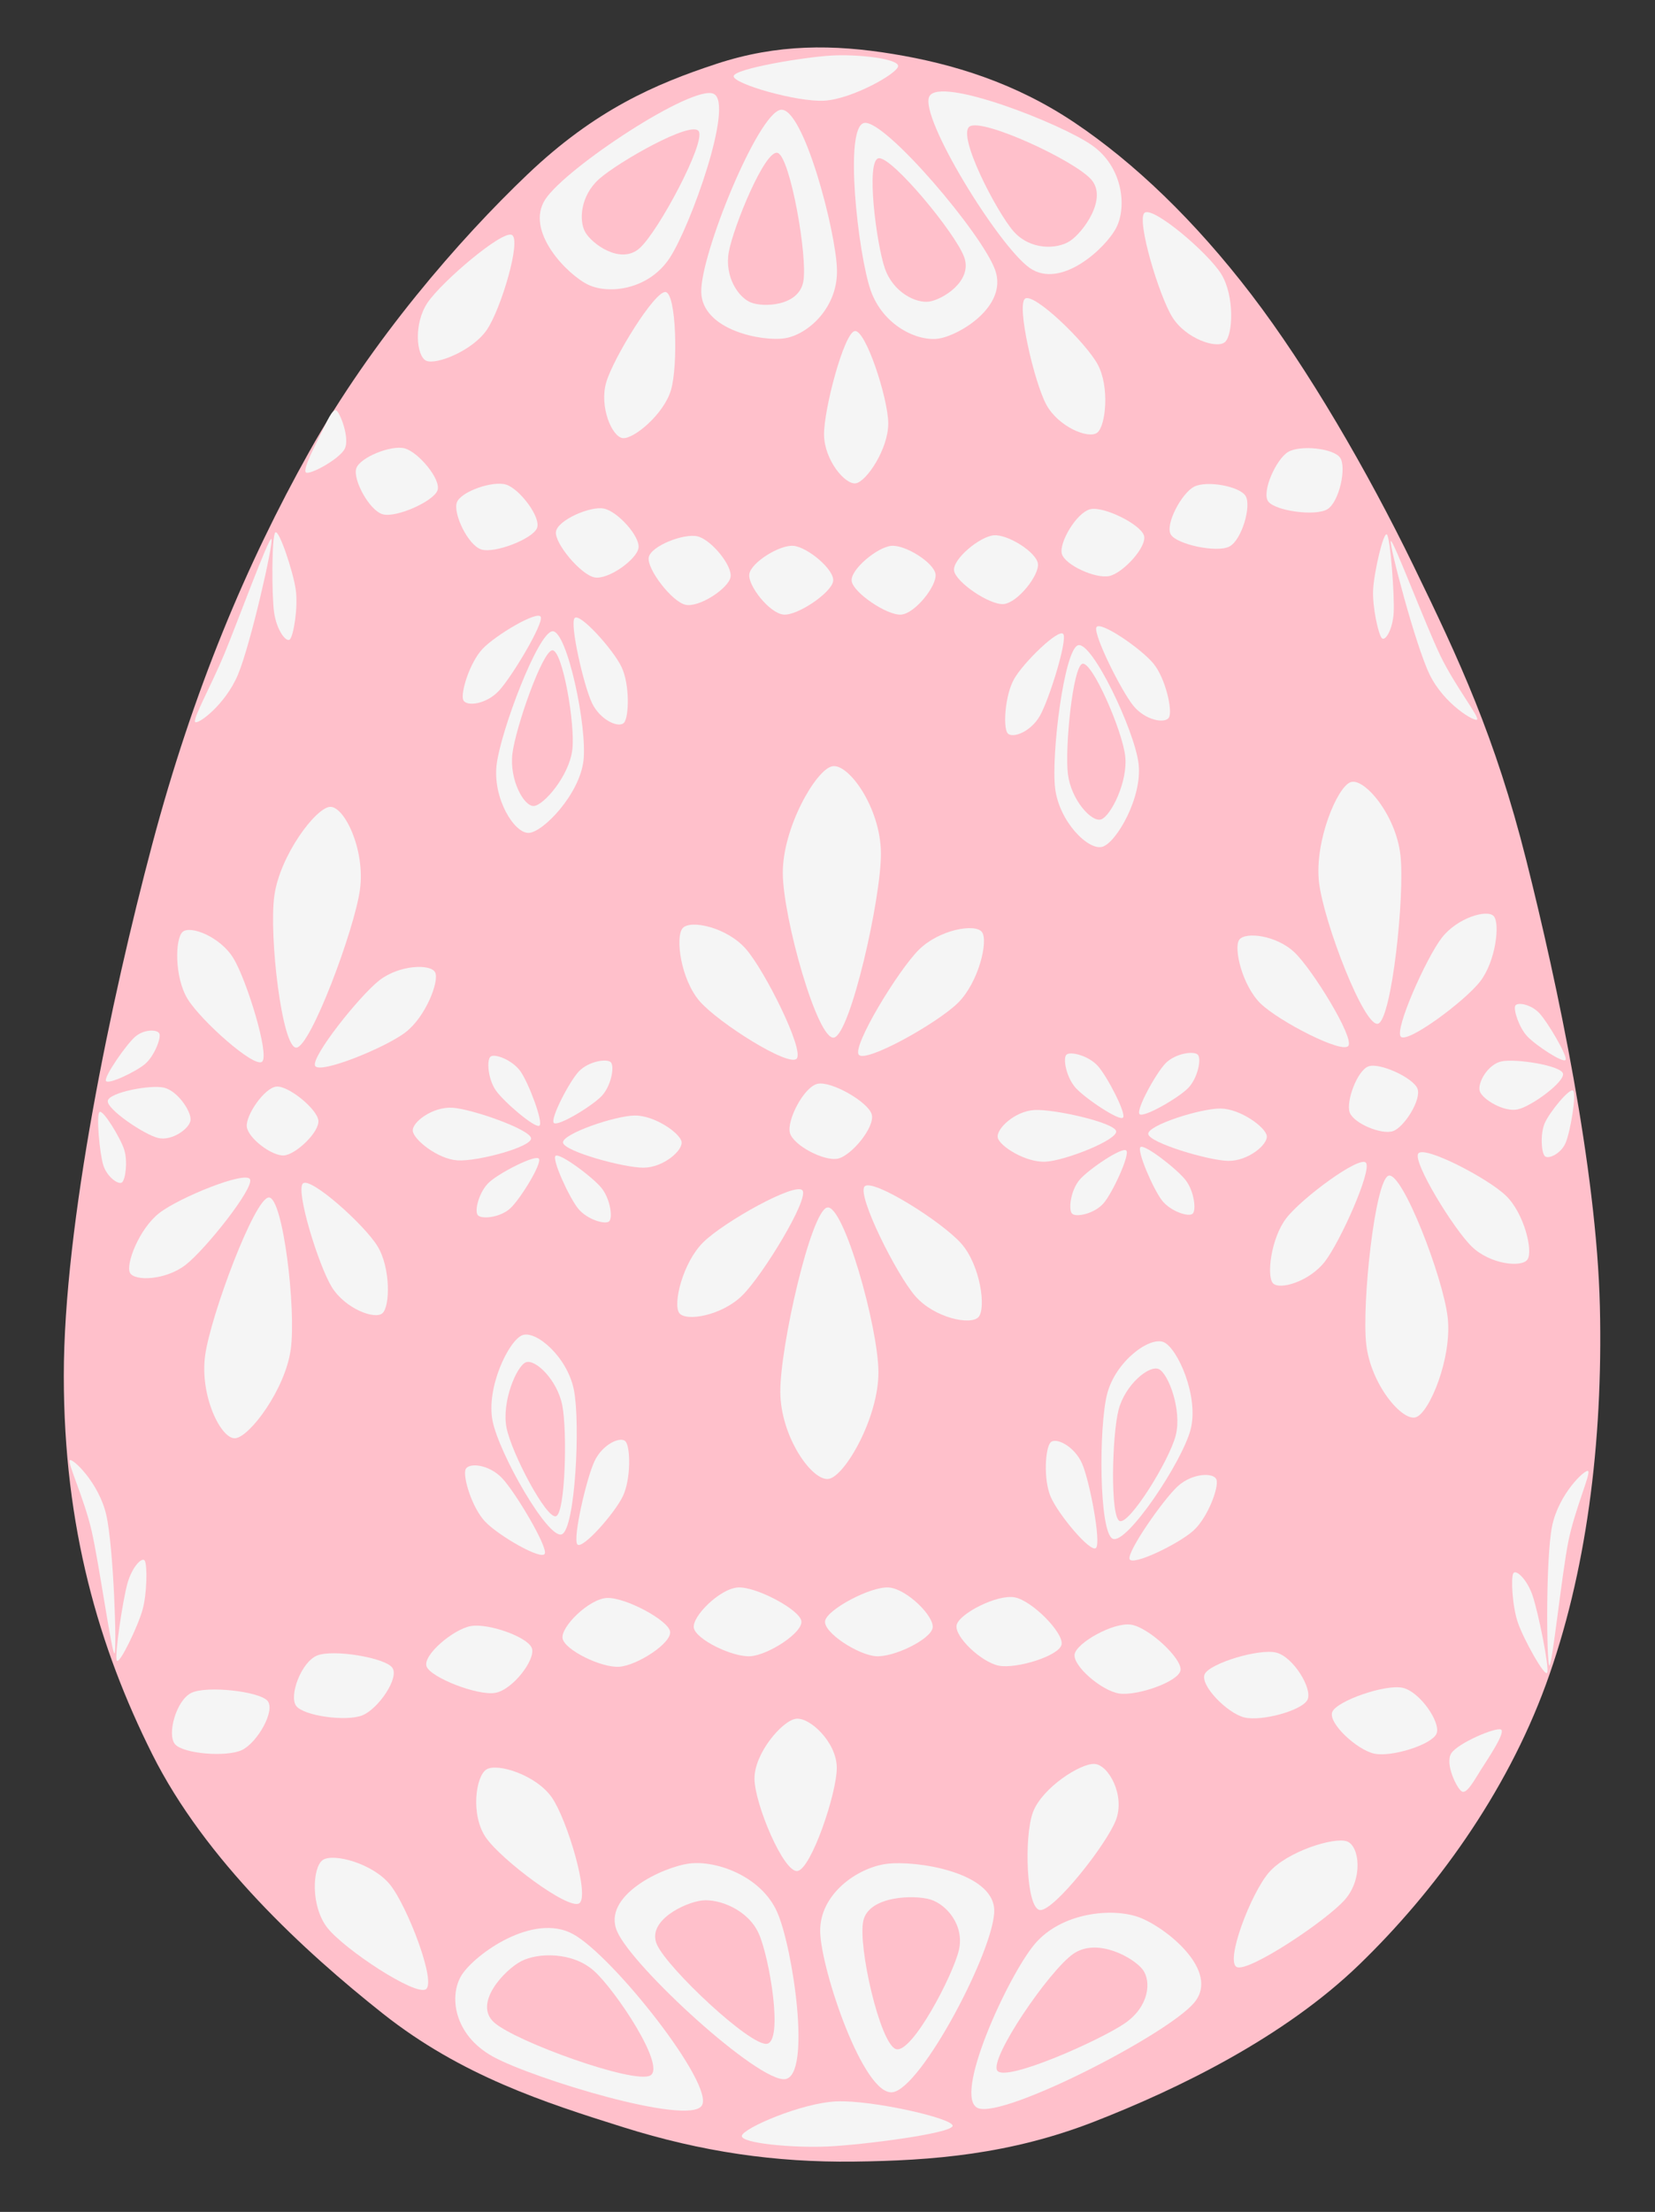 <?xml version="1.0" encoding="UTF-8" standalone="no"?>
<svg
   xmlns:dc="http://purl.org/dc/elements/1.1/"
   xmlns:cc="http://creativecommons.org/ns#"
   xmlns:rdf="http://www.w3.org/1999/02/22-rdf-syntax-ns#"
   xmlns:svg="http://www.w3.org/2000/svg"
   xmlns="http://www.w3.org/2000/svg"
   xmlns:sodipodi="http://sodipodi.sourceforge.net/DTD/sodipodi-0.dtd"
   xmlns:inkscape="http://www.inkscape.org/namespaces/inkscape"
   version="1.1"
   viewBox="0.0 0.0 453.0 605.0"
   fill="none"
   stroke="none"
   stroke-linecap="square"
   stroke-miterlimit="10"
   id="svg2"
   inkscape:version="0.91 r13725"
   sodipodi:docname="ruzova_kraslice.svg">
  <rect x="0.0" y="0.0" width="453.0" height="605.0" fill="#333333" stroke="none"/>
  <defs
     id="defs247" />
  <sodipodi:namedview
     pagecolor="#ffffff"
     bordercolor="#666666"
     borderopacity="1"
     objecttolerance="10"
     gridtolerance="10"
     guidetolerance="10"
     inkscape:pageopacity="0"
     inkscape:pageshadow="2"
     inkscape:window-width="1600"
     inkscape:window-height="1137"
     id="namedview245"
     showgrid="false"
     inkscape:zoom="1.1033203"
     inkscape:cx="204.07229"
     inkscape:cy="277.97672"
     inkscape:window-x="-8"
     inkscape:window-y="-8"
     inkscape:window-maximized="1"
     inkscape:current-layer="g7" />
  <clipPath
     id="p.0">
    <path
       d="m0 0l453.0 0l0 605.0l-453.0 0l0 -605.0z"
       clip-rule="nonzero"
       id="path5" />
  </clipPath>
  <g
     clip-path="url(#p.0)"
     id="g7">
    <path
       fill="#000000"
       fill-opacity="0.0"
       d="m0 0l453.357 0l0 605.15l-453.357 0z"
       fill-rule="nonzero"
       id="path9"
       style="fill:#f5f5f5" />
    <path
       fill="#1e78f3"
       d="m244.478 14.774c16.343 2.686 33.357 7.836 49.701 18.806c16.343 10.97 32.912 26.833 48.36 47.016c15.448 20.182 31.791 48.299 44.328 74.079c12.537 25.78 22.388 46.825 30.895 80.598c8.507 33.773 19.254 84.461 20.15 122.039c0.895 37.579 -3.807 73.433 -14.777 103.433c-10.97 30.0 -30.448 56.642 -51.045 76.567c-20.597 19.925 -49.478 33.996 -72.538 42.984c-23.06 8.988 -44.329 10.688 -65.822 10.945c-21.493 0.257 -41.642 -2.652 -63.134 -9.402c-21.492 -6.749 -44.326 -14.08 -65.819 -31.094c-21.493 -17.015 -48.584 -41.923 -63.136 -70.995c-14.552 -29.071 -24.178 -61.982 -24.178 -103.433c0 -41.451 12.984 -103.15 24.178 -145.273c11.194 -42.123 25.86 -76.905 42.987 -107.465c17.127 -30.56 41.195 -58.209 59.777 -75.895c18.582 -17.686 35.035 -24.738 51.714 -30.223c16.679 -5.485 32.016 -5.374 48.36 -2.688z"
       fill-rule="nonzero"
       id="path15"
       style="fill:#ffc0cb" />
    <path
       fill="#a9eaf3"
       d="m213.66 30.039c6.192 -1.001 15.232 33.414 15.435 43.826c0.202 10.413 -8.03 17.648 -14.222 18.649c-6.192 1.001 -22.729 -2.228 -22.931 -12.641c-0.202 -10.413 15.526 -48.833 21.718 -49.834z"
       fill-rule="nonzero"
       id="path17"
       style="fill:#f5f5f5" />
    <path
       fill="#a9eaf3"
       d="m195.339 25.664c5.674 2.672 -6.311 36.176 -12.027 44.882c-5.716 8.706 -16.596 10.025 -22.27 7.353c-5.674 -2.672 -17.493 -14.68 -11.777 -23.385c5.716 -8.706 40.399 -31.521 46.074 -28.849z"
       fill-rule="nonzero"
       id="path19"
       style="fill:#f5f5f5" />
    <path
       fill="#a9eaf3"
       d="m236.594 33.623c-5.691 0.891 -1.706 35.858 1.688 45.689c3.394 9.831 12.983 14.186 18.674 13.295c5.691 -0.891 18.867 -8.81 15.473 -18.641c-3.394 -9.831 -30.143 -41.234 -35.834 -40.343z"
       fill-rule="nonzero"
       id="path21"
       style="fill:#f5f5f5" />
    <path
       fill="#a9eaf3"
       d="m254.375 26.377c2.839 -5.593 35.976 7.383 44.51 13.356c8.533 5.973 9.53 16.888 6.691 22.481c-2.839 5.593 -15.192 17.051 -23.726 11.079c-8.533 -5.973 -30.314 -41.322 -27.475 -46.916z"
       fill-rule="nonzero"
       id="path23"
       style="fill:#f5f5f5" />
    <path
       fill="#a9eaf3"
       d="m182.171 79.878c2.953 0.353 3.444 20.134 1.49 26.792c-1.954 6.659 -10.262 13.514 -13.215 13.161c-2.953 -0.353 -6.457 -8.62 -4.503 -15.279c1.954 -6.659 13.275 -25.028 16.228 -24.675z"
       fill-rule="nonzero"
       id="path25"
       style="fill:#f5f5f5" />
    <path
       fill="#a9eaf3"
       d="m233.957 90.551c2.929 -0.516 9.115 18.279 9.169 25.219c0.054 6.94 -5.917 15.904 -8.846 16.419c-2.929 0.516 -8.672 -6.386 -8.726 -13.325c-0.054 -6.94 5.474 -27.797 8.403 -28.313z"
       fill-rule="nonzero"
       id="path27"
       style="fill:#f5f5f5" />
    <path
       fill="#a9eaf3"
       d="m280.559 81.7c2.347 -1.826 16.61 11.888 19.905 17.996c3.295 6.108 2.212 16.824 -0.135 18.65c-2.347 1.826 -10.653 -1.585 -13.948 -7.692c-3.295 -6.108 -8.169 -27.127 -5.822 -28.953z"
       fill-rule="nonzero"
       id="path29"
       style="fill:#f5f5f5" />
    <path
       fill="#a9eaf3"
       d="m140.086 64.245c2.701 1.243 -2.913 20.217 -6.819 25.953c-3.907 5.736 -13.919 9.707 -16.62 8.464c-2.701 -1.243 -3.494 -10.186 0.413 -15.923c3.907 -5.736 20.326 -19.738 23.027 -18.495z"
       fill-rule="nonzero"
       id="path31"
       style="fill:#f5f5f5" />
    <path
       fill="#a9eaf3"
       d="m313.263 58.223c2.228 -1.97 17.323 10.822 20.995 16.711c3.672 5.889 3.264 16.653 1.036 18.623c-2.228 1.97 -10.731 -0.912 -14.403 -6.801c-3.672 -5.889 -9.857 -26.562 -7.629 -28.532z"
       fill-rule="nonzero"
       id="path33"
       style="fill:#f5f5f5" />
    <path
       fill="#a9eaf3"
       d="m261.144 156.081c-0.448 -3.134 7.044 -9.343 10.869 -9.664c3.825 -0.322 11.631 4.601 12.079 7.735c0.448 3.134 -5.566 10.749 -9.391 11.071c-3.825 0.322 -13.108 -6.007 -13.556 -9.142z"
       fill-rule="nonzero"
       id="path35"
       style="fill:#f5f5f5" />
    <path
       fill="#a9eaf3"
       d="m313.134 146.517c0.864 3.046 -5.729 10.202 -9.476 11.033c-3.747 0.831 -12.143 -3.001 -13.007 -6.047c-0.864 -3.046 4.076 -11.399 7.823 -12.23c3.747 -0.831 13.796 4.197 14.659 7.243z"
       fill-rule="nonzero"
       id="path37"
       style="fill:#f5f5f5" />
    <path
       fill="#a9eaf3"
       d="m320.463 146.187c-1.604 -2.73 2.973 -11.316 6.389 -13.065c3.417 -1.749 12.506 -0.156 14.11 2.574c1.604 2.73 -1.072 12.057 -4.488 13.806c-3.417 1.749 -14.407 -0.585 -16.011 -3.315z"
       fill-rule="nonzero"
       id="path39"
       style="fill:#f5f5f5" />
    <path
       fill="#a9eaf3"
       d="m347.102 137.109c-1.79 -2.611 2.175 -11.497 5.462 -13.48c3.286 -1.983 12.466 -1.029 14.256 1.582c1.79 2.611 -0.227 12.103 -3.514 14.086c-3.286 1.983 -14.414 0.423 -16.204 -2.189z"
       fill-rule="nonzero"
       id="path41"
       style="fill:#f5f5f5" />
    <path
       fill="#a9eaf3"
       d="m233.121 158.963c-0.448 -3.134 7.044 -9.343 10.869 -9.664c3.825 -0.322 11.631 4.601 12.079 7.735c0.448 3.134 -5.566 10.749 -9.391 11.071c-3.825 0.322 -13.108 -6.007 -13.556 -9.142z"
       fill-rule="nonzero"
       id="path43"
       style="fill:#f5f5f5" />
    <path
       fill="#a9eaf3"
       d="m228.045 158.963c0.448 -3.134 -7.044 -9.343 -10.869 -9.664c-3.825 -0.322 -11.631 4.601 -12.079 7.735c-0.448 3.134 5.566 10.749 9.391 11.071c3.825 0.322 13.108 -6.007 13.556 -9.142z"
       fill-rule="nonzero"
       id="path45"
       style="fill:#f5f5f5" />
    <path
       fill="#a9eaf3"
       d="m177.571 152.465c0.559 -3.116 9.621 -6.658 13.353 -5.762c3.732 0.896 9.598 8.02 9.039 11.136c-0.559 3.116 -8.66 8.458 -12.392 7.562c-3.732 -0.896 -10.559 -9.82 -10 -12.936z"
       fill-rule="nonzero"
       id="path47"
       style="fill:#f5f5f5" />
    <path
       fill="#a9eaf3"
       d="m152.173 145.441c0.422 -3.138 9.322 -7.071 13.089 -6.339c3.768 0.732 9.938 7.594 9.516 10.732c-0.422 3.138 -8.283 8.827 -12.051 8.095c-3.768 -0.732 -10.977 -9.35 -10.555 -12.488z"
       fill-rule="nonzero"
       id="path49"
       style="fill:#f5f5f5" />
    <path
       fill="#a9eaf3"
       d="m146.993 144.429c1.142 -2.953 -4.762 -10.688 -8.416 -11.862c-3.654 -1.174 -12.368 1.866 -13.51 4.819c-1.142 2.953 3.005 11.727 6.66 12.9c3.654 1.174 14.125 -2.904 15.266 -5.858z"
       fill-rule="nonzero"
       id="path51"
       style="fill:#f5f5f5" />
    <path
       fill="#a9eaf3"
       d="m119.762 134.08c0.996 -3.005 -5.278 -10.442 -8.986 -11.436c-3.707 -0.994 -12.262 2.468 -13.258 5.474c-0.996 3.005 3.575 11.565 7.282 12.559c3.707 0.994 13.965 -3.591 14.961 -6.596z"
       fill-rule="nonzero"
       id="path53"
       style="fill:#f5f5f5" />
    <path
       fill="#a9eaf3"
       d="m88.036 118.247c1.391 -2.822 3.008 -6.694 4.065 -5.948c1.057 0.745 3.668 7.597 2.277 10.42c-1.391 2.822 -9.568 7.26 -10.625 6.515c-1.057 -0.745 2.892 -8.164 4.284 -10.986z"
       fill-rule="nonzero"
       id="path55"
       style="fill:#f5f5f5" />
    <path
       fill="#1e78f3"
       d="m240.515 43.283c-3.62 0.51 -0.598 23.642 1.703 30.176c2.3 6.535 8.48 9.541 12.1 9.031c3.62 -0.51 11.921 -5.555 9.62 -12.09c-2.301 -6.535 -19.803 -27.627 -23.423 -27.117z"
       fill-rule="nonzero"
       id="path57"
       style="fill:#ffc0cb" />
    <path
       fill="#1e78f3"
       d="m265.401 34.599c-3.544 2.362 7.434 23.456 12.021 28.67c4.587 5.214 11.955 4.978 15.499 2.616c3.544 -2.362 10.349 -11.574 5.763 -16.788c-4.587 -5.214 -29.739 -16.859 -33.282 -14.497z"
       fill-rule="nonzero"
       id="path59"
       style="fill:#ffc0cb" />
    <path
       fill="#1e78f3"
       d="m212.911 41.84c-3.399 -1.345 -12.197 20.258 -13.425 27.075c-1.228 6.817 2.661 12.484 6.06 13.829c3.399 1.345 13.109 1.06 14.336 -5.758c1.228 -6.817 -3.572 -33.801 -6.971 -35.147z"
       fill-rule="nonzero"
       id="path61"
       style="fill:#ffc0cb" />
    <path
       fill="#1e78f3"
       d="m191.274 35.927c-1.845 -3.156 -22.101 8.415 -27.275 13.023c-5.173 4.607 -5.61 11.466 -3.765 14.622c1.845 3.156 9.663 8.923 14.836 4.315c5.173 -4.607 18.048 -28.804 16.203 -31.96z"
       fill-rule="nonzero"
       id="path63"
       style="fill:#ffc0cb" />
    <path
       fill="#a9eaf3"
       d="m200.822 20.819c0.29 -2.055 19.093 -5.167 26.593 -5.614c7.5 -0.448 18.697 0.874 18.407 2.929c-0.29 2.055 -12.65 8.954 -20.15 9.402c-7.5 0.448 -25.141 -4.661 -24.85 -6.717z"
       fill-rule="nonzero"
       id="path65"
       style="fill:#f5f5f5" />
    <path
       fill="#a9eaf3"
       d="m244.291 572.271c-7.939 1.001 -19.53 -33.414 -19.789 -43.826c-0.259 -10.412 10.295 -17.648 18.234 -18.649c7.939 -1.001 29.14 2.228 29.4 12.641c0.259 10.412 -19.906 48.833 -27.845 49.834z"
       fill-rule="nonzero"
       id="path67"
       style="fill:#f5f5f5" />
    <path
       fill="#a9eaf3"
       d="m267.78 576.646c-7.275 -2.672 8.091 -36.176 15.42 -44.882c7.329 -8.706 21.277 -10.025 28.552 -7.353c7.275 2.672 22.428 14.68 15.099 23.385c-7.329 8.706 -51.796 31.521 -59.071 28.849z"
       fill-rule="nonzero"
       id="path69"
       style="fill:#f5f5f5" />
    <path
       fill="#a9eaf3"
       d="m214.887 568.686c7.297 -0.891 2.187 -35.858 -2.164 -45.689c-4.351 -9.831 -16.645 -14.186 -23.942 -13.295c-7.297 0.891 -24.189 8.81 -19.838 18.641c4.351 9.831 38.647 41.234 45.943 40.343z"
       fill-rule="nonzero"
       id="path71"
       style="fill:#f5f5f5" />
    <path
       fill="#a9eaf3"
       d="m192.09 575.933c-3.64 5.593 -46.125 -7.383 -57.066 -13.356c-10.941 -5.973 -12.219 -16.888 -8.579 -22.481c3.64 -5.593 19.478 -17.052 30.419 -11.079c10.941 5.973 38.866 41.322 35.226 46.916z"
       fill-rule="nonzero"
       id="path73"
       style="fill:#f5f5f5" />
    <path
       fill="#a9eaf3"
       d="m284.663 522.432c-3.786 -0.353 -4.416 -20.134 -1.91 -26.792c2.505 -6.659 13.156 -13.514 16.942 -13.161c3.786 0.353 8.279 8.62 5.773 15.279c-2.505 6.659 -17.019 25.028 -20.805 24.675z"
       fill-rule="nonzero"
       id="path75"
       style="fill:#f5f5f5" />
    <path
       fill="#a9eaf3"
       d="m218.269 511.758c-3.755 0.516 -11.687 -18.279 -11.756 -25.219c-0.069 -6.94 7.587 -15.904 11.341 -16.419c3.755 -0.516 11.119 6.386 11.188 13.325c0.069 6.94 -7.018 27.797 -10.773 28.313z"
       fill-rule="nonzero"
       id="path77"
       style="fill:#f5f5f5" />
    <path
       fill="#a9eaf3"
       d="m158.52 520.61c-3.009 1.826 -21.296 -11.888 -25.52 -17.996c-4.225 -6.108 -2.836 -16.824 0.173 -18.65c3.009 -1.826 13.658 1.585 17.883 7.692c4.225 6.108 10.474 27.127 7.465 28.954z"
       fill-rule="nonzero"
       id="path79"
       style="fill:#f5f5f5" />
    <path
       fill="#a9eaf3"
       d="m338.62 538.065c-3.463 -1.243 3.735 -20.217 8.743 -25.953c5.009 -5.736 17.845 -9.707 21.309 -8.464c3.463 1.243 4.48 10.186 -0.529 15.923c-5.009 5.736 -26.06 19.738 -29.523 18.495z"
       fill-rule="nonzero"
       id="path81"
       style="fill:#f5f5f5" />
    <path
       fill="#a9eaf3"
       d="m116.59 544.086c-2.856 1.97 -22.21 -10.822 -26.918 -16.711c-4.708 -5.889 -4.185 -16.653 -1.329 -18.623c2.856 -1.97 13.758 0.912 18.466 6.801c4.708 5.889 12.637 26.562 9.781 28.532z"
       fill-rule="nonzero"
       id="path83"
       style="fill:#f5f5f5" />
    <path
       fill="#a9eaf3"
       d="m183.411 446.228c0.574 3.134 -9.031 9.343 -13.935 9.664c-4.903 0.322 -14.912 -4.601 -15.486 -7.735c-0.574 -3.134 7.137 -10.749 12.04 -11.071c4.904 -0.322 16.806 6.007 17.381 9.142z"
       fill-rule="nonzero"
       id="path85"
       style="fill:#f5f5f5" />
    <path
       fill="#a9eaf3"
       d="m116.755 455.792c-1.108 -3.046 7.345 -10.202 12.149 -11.034c4.804 -0.831 15.568 3.001 16.676 6.047c1.108 3.046 -5.226 11.399 -10.03 12.23c-4.804 0.831 -17.687 -4.197 -18.795 -7.243z"
       fill-rule="nonzero"
       id="path87"
       style="fill:#f5f5f5" />
    <path
       fill="#a9eaf3"
       d="m107.359 456.122c2.056 2.73 -3.811 11.316 -8.192 13.065c-4.38 1.749 -16.034 0.156 -18.09 -2.574c-2.056 -2.73 1.374 -12.057 5.755 -13.806c4.38 -1.749 18.471 0.585 20.527 3.315z"
       fill-rule="nonzero"
       id="path89"
       style="fill:#f5f5f5" />
    <path
       fill="#a9eaf3"
       d="m73.205 465.2c2.295 2.611 -2.789 11.497 -7.002 13.48c-4.213 1.983 -15.982 1.029 -18.278 -1.582c-2.295 -2.611 0.291 -12.103 4.505 -14.086c4.213 -1.983 18.48 -0.423 20.775 2.189z"
       fill-rule="nonzero"
       id="path91"
       style="fill:#f5f5f5" />
    <path
       fill="#a9eaf3"
       d="m219.34 443.346c0.574 3.134 -9.031 9.342 -13.935 9.664c-4.904 0.322 -14.912 -4.601 -15.486 -7.735c-0.574 -3.134 7.137 -10.749 12.04 -11.071c4.903 -0.322 16.806 6.007 17.381 9.142z"
       fill-rule="nonzero"
       id="path93"
       style="fill:#f5f5f5" />
    <path
       fill="#a9eaf3"
       d="m225.848 443.346c-0.574 3.134 9.031 9.342 13.935 9.664c4.904 0.322 14.912 -4.601 15.486 -7.735c0.574 -3.134 -7.137 -10.749 -12.04 -11.071c-4.904 -0.322 -16.806 6.007 -17.381 9.142z"
       fill-rule="nonzero"
       id="path95"
       style="fill:#f5f5f5" />
    <path
       fill="#a9eaf3"
       d="m290.56 449.844c-0.717 3.116 -12.335 6.658 -17.12 5.762c-4.785 -0.896 -12.305 -8.02 -11.589 -11.136c0.717 -3.116 11.103 -8.458 15.888 -7.562c4.785 0.896 13.538 9.82 12.821 12.936z"
       fill-rule="nonzero"
       id="path97"
       style="fill:#f5f5f5" />
    <path
       fill="#a9eaf3"
       d="m323.123 456.869c-0.542 3.138 -11.952 7.071 -16.782 6.339c-4.83 -0.732 -12.742 -7.594 -12.2 -10.732c0.542 -3.138 10.62 -8.827 15.45 -8.095c4.83 0.732 14.074 9.35 13.532 12.488z"
       fill-rule="nonzero"
       id="path99"
       style="fill:#f5f5f5" />
    <path
       fill="#a9eaf3"
       d="m329.764 457.881c-1.464 2.953 6.105 10.688 10.79 11.862c4.685 1.174 15.857 -1.866 17.321 -4.819c1.464 -2.953 -3.853 -11.727 -8.538 -12.9c-4.685 -1.174 -18.109 2.904 -19.573 5.857z"
       fill-rule="nonzero"
       id="path101"
       style="fill:#f5f5f5" />
    <path
       fill="#a9eaf3"
       d="m364.678 468.229c-1.277 3.005 6.767 10.442 11.52 11.436c4.753 0.994 15.721 -2.468 16.998 -5.474c1.277 -3.005 -4.583 -11.565 -9.336 -12.559c-4.753 -0.994 -17.905 3.591 -19.182 6.596z"
       fill-rule="nonzero"
       id="path103"
       style="fill:#f5f5f5" />
    <path
       fill="#a9eaf3"
       d="m405.353 484.063c-1.784 2.822 -3.856 6.694 -5.211 5.948c-1.355 -0.745 -4.703 -7.597 -2.919 -10.42c1.784 -2.822 12.267 -7.26 13.623 -6.515c1.355 0.745 -3.708 8.164 -5.492 10.986z"
       fill-rule="nonzero"
       id="path105"
       style="fill:#f5f5f5" />
    <path
       fill="#1e78f3"
       d="m209.859 559.027c4.641 -0.51 0.766 -23.642 -2.183 -30.176c-2.949 -6.535 -10.872 -9.541 -15.514 -9.031c-4.641 0.51 -15.284 5.555 -12.334 12.09c2.949 6.534 25.39 27.627 30.031 27.117z"
       fill-rule="nonzero"
       id="path107"
       style="fill:#ffc0cb" />
    <path
       fill="#1e78f3"
       d="m177.953 567.711c4.543 -2.362 -9.531 -23.456 -15.412 -28.67c-5.88 -5.214 -15.328 -4.978 -19.871 -2.616c-4.543 2.362 -13.269 11.574 -7.388 16.788c5.88 5.214 38.128 16.859 42.671 14.497z"
       fill-rule="nonzero"
       id="path109"
       style="fill:#ffc0cb" />
    <path
       fill="#1e78f3"
       d="m245.251 560.469c4.358 1.345 15.638 -20.258 17.212 -27.075c1.574 -6.817 -3.411 -12.484 -7.769 -13.829c-4.358 -1.345 -16.807 -1.06 -18.381 5.758c-1.574 6.817 4.579 33.801 8.938 35.147z"
       fill-rule="nonzero"
       id="path111"
       style="fill:#ffc0cb" />
    <path
       fill="#1e78f3"
       d="m272.992 566.383c2.366 3.156 28.336 -8.415 34.969 -13.023c6.633 -4.607 7.193 -11.466 4.827 -14.622c-2.366 -3.156 -12.389 -8.923 -19.022 -4.315c-6.633 4.607 -23.14 28.804 -20.774 31.96z"
       fill-rule="nonzero"
       id="path113"
       style="fill:#ffc0cb" />
    <path
       fill="#a9eaf3"
       d="m260.751 581.491c-0.372 2.055 -24.479 5.167 -34.095 5.614c-9.616 0.448 -23.972 -0.874 -23.599 -2.929c0.372 -2.055 16.218 -8.954 25.834 -9.402c9.616 -0.448 32.233 4.661 31.861 6.716z"
       fill-rule="nonzero"
       id="path115"
       style="fill:#f5f5f5" />
    <path
       fill="#a9eaf3"
       d="m238.61 304.826c0.935 3.409 -5.501 11.229 -9.233 12.072c-3.732 0.843 -12.224 -3.605 -13.159 -7.014c-0.935 -3.409 3.819 -12.597 7.551 -13.44c3.732 -0.843 13.906 4.973 14.841 8.382z"
       fill-rule="nonzero"
       id="path117"
       style="fill:#f5f5f5" />
    <path
       fill="#a9eaf3"
       d="m228.28 283.802c-4.476 0.919 -13.932 -32.576 -14.015 -44.944c-0.082 -12.368 9.044 -28.342 13.52 -29.261c4.476 -0.919 13.255 11.38 13.337 23.748c0.082 12.368 -8.367 49.538 -12.843 50.457z"
       fill-rule="nonzero"
       id="path119"
       style="fill:#f5f5f5" />
    <path
       fill="#a9eaf3"
       d="m235.053 288.479c1.795 2.41 21.576 -8.622 27.197 -14.212c5.621 -5.591 8.324 -16.921 6.529 -19.331c-1.795 -2.41 -11.678 -0.721 -17.299 4.87c-5.621 5.591 -18.222 26.263 -16.427 28.674z"
       fill-rule="nonzero"
       id="path121"
       style="fill:#f5f5f5" />
    <path
       fill="#a9eaf3"
       d="m218.067 289.557c-2.102 2.391 -21.316 -9.706 -26.517 -15.654c-5.201 -5.948 -6.794 -17.646 -4.692 -20.036c2.102 -2.391 12.103 -0.256 17.305 5.693c5.201 5.948 16.006 27.607 13.904 29.998z"
       fill-rule="nonzero"
       id="path123"
       style="fill:#f5f5f5" />
    <path
       fill="#a9eaf3"
       d="m226.426 330.285c4.476 -0.919 13.932 32.576 14.015 44.944c0.082 12.368 -9.044 28.342 -13.52 29.261c-4.476 0.919 -13.255 -11.38 -13.337 -23.748c-0.082 -12.368 8.367 -49.538 12.843 -50.457z"
       fill-rule="nonzero"
       id="path125"
       style="fill:#f5f5f5" />
    <path
       fill="#a9eaf3"
       d="m219.653 325.608c-1.795 -2.41 -21.576 8.622 -27.197 14.212c-5.621 5.591 -8.324 16.921 -6.529 19.331c1.795 2.41 11.678 0.721 17.299 -4.87c5.621 -5.591 18.222 -26.263 16.427 -28.674z"
       fill-rule="nonzero"
       id="path127"
       style="fill:#f5f5f5" />
    <path
       fill="#a9eaf3"
       d="m236.639 324.53c2.102 -2.391 21.316 9.706 26.517 15.654c5.201 5.948 6.794 17.646 4.692 20.036c-2.102 2.391 -12.103 0.256 -17.305 -5.693c-5.201 -5.948 -16.006 -27.607 -13.904 -29.998z"
       fill-rule="nonzero"
       id="path129"
       style="fill:#f5f5f5" />
    <path
       fill="#a9eaf3"
       d="m387.993 297.787c1.119 2.952 -3.604 10.504 -6.694 11.594c-3.09 1.09 -10.728 -2.102 -11.847 -5.054c-1.119 -2.952 2.045 -11.57 5.135 -12.66c3.09 -1.09 12.288 3.167 13.406 6.12z"
       fill-rule="nonzero"
       id="path131"
       style="fill:#f5f5f5" />
    <path
       fill="#a9eaf3"
       d="m377.214 279.994c-3.715 1.225 -14.939 -27.758 -16.187 -38.77c-1.248 -11.011 4.984 -26.073 8.699 -27.298c3.715 -1.225 12.344 8.935 13.592 19.947c1.248 11.011 -2.389 44.896 -6.104 46.121z"
       fill-rule="nonzero"
       id="path133"
       style="fill:#f5f5f5" />
    <path
       fill="#a9eaf3"
       d="m383.414 283.546c1.754 1.984 17.508 -9.641 21.751 -15.132c4.243 -5.491 5.459 -15.832 3.705 -17.816c-1.755 -1.984 -9.989 0.418 -14.232 5.91c-4.243 5.491 -12.978 25.054 -11.224 27.039z"
       fill-rule="nonzero"
       id="path135"
       style="fill:#f5f5f5" />
    <path
       fill="#a9eaf3"
       d="m369.086 286.049c-1.558 2.321 -19.033 -6.711 -24.018 -11.539c-4.985 -4.827 -7.452 -15.104 -5.894 -17.425c1.558 -2.321 10.258 -1.327 15.243 3.5c4.985 4.827 16.227 23.143 14.669 25.464z"
       fill-rule="nonzero"
       id="path137"
       style="fill:#f5f5f5" />
    <path
       fill="#a9eaf3"
       d="m380.067 321.577c3.715 -1.225 14.939 27.758 16.187 38.77c1.248 11.011 -4.984 26.073 -8.699 27.298c-3.715 1.225 -12.344 -8.935 -13.592 -19.947c-1.248 -11.011 2.389 -44.896 6.104 -46.121z"
       fill-rule="nonzero"
       id="path139"
       style="fill:#f5f5f5" />
    <path
       fill="#a9eaf3"
       d="m373.867 318.024c-1.755 -1.984 -17.508 9.641 -21.751 15.132c-4.243 5.491 -5.459 15.832 -3.705 17.816c1.755 1.984 9.989 -0.418 14.232 -5.91c4.243 -5.491 12.978 -25.054 11.224 -27.039z"
       fill-rule="nonzero"
       id="path141"
       style="fill:#f5f5f5" />
    <path
       fill="#a9eaf3"
       d="m388.195 315.521c1.558 -2.321 19.033 6.711 24.018 11.539c4.985 4.827 7.452 15.104 5.894 17.425c-1.558 2.321 -10.258 1.327 -15.243 -3.5c-4.985 -4.827 -16.227 -23.143 -14.669 -25.464z"
       fill-rule="nonzero"
       id="path143"
       style="fill:#f5f5f5" />
    <path
       fill="#a9eaf3"
       d="m87.141 306.465c0.349 3.138 -6.104 9.278 -9.368 9.565c-3.264 0.287 -9.868 -4.705 -10.217 -7.843c-0.349 -3.138 4.859 -10.697 8.123 -10.984c3.264 -0.287 11.113 6.125 11.463 9.263z"
       fill-rule="nonzero"
       id="path145"
       style="fill:#f5f5f5" />
    <path
       fill="#a9eaf3"
       d="m81.127 286.55c-3.903 0.262 -7.564 -30.603 -6.033 -41.578c1.531 -10.976 11.314 -24.014 15.217 -24.276c3.903 -0.262 9.734 11.726 8.203 22.701c-1.531 10.976 -13.483 42.891 -17.387 43.153z"
       fill-rule="nonzero"
       id="path147"
       style="fill:#f5f5f5" />
    <path
       fill="#a9eaf3"
       d="m86.249 291.533c1.206 2.359 19.357 -4.982 24.832 -9.246c5.475 -4.263 9.226 -13.976 8.021 -16.334c-1.206 -2.358 -9.78 -2.08 -15.255 2.183c-5.475 4.263 -18.803 21.038 -17.598 23.397z"
       fill-rule="nonzero"
       id="path149"
       style="fill:#f5f5f5" />
    <path
       fill="#a9eaf3"
       d="m71.748 290.393c-2.087 1.86 -16.765 -11.235 -20.393 -17.151c-3.628 -5.916 -3.461 -16.484 -1.374 -18.344c2.087 -1.86 10.266 1.267 13.894 7.182c3.628 5.916 9.96 26.452 7.873 28.313z"
       fill-rule="nonzero"
       id="path151"
       style="fill:#f5f5f5" />
    <path
       fill="#a9eaf3"
       d="m73.546 327.536c3.903 -0.263 7.564 30.603 6.033 41.578c-1.531 10.976 -11.314 24.014 -15.217 24.276c-3.903 0.263 -9.734 -11.726 -8.203 -22.701c1.531 -10.976 13.483 -42.891 17.387 -43.153z"
       fill-rule="nonzero"
       id="path153"
       style="fill:#f5f5f5" />
    <path
       fill="#a9eaf3"
       d="m68.424 322.553c-1.206 -2.359 -19.357 4.982 -24.832 9.246c-5.475 4.263 -9.226 13.976 -8.021 16.334c1.206 2.359 9.78 2.08 15.255 -2.183c5.475 -4.263 18.803 -21.038 17.598 -23.397z"
       fill-rule="nonzero"
       id="path155"
       style="fill:#f5f5f5" />
    <path
       fill="#a9eaf3"
       d="m82.925 323.693c2.087 -1.86 16.765 11.235 20.393 17.151c3.628 5.916 3.461 16.484 1.374 18.344c-2.087 1.86 -10.266 -1.267 -13.894 -7.182c-3.628 -5.916 -9.96 -26.453 -7.873 -28.313z"
       fill-rule="nonzero"
       id="path157"
       style="fill:#f5f5f5" />
    <path
       fill="#a9eaf3"
       d="m314.295 310.204c-0.348 -2.386 14.406 -7.076 19.813 -6.997c5.406 0.079 12.278 5.083 12.626 7.469c0.348 2.386 -5.134 6.925 -10.541 6.847c-5.406 -0.079 -21.55 -4.933 -21.898 -7.318z"
       fill-rule="nonzero"
       id="path159"
       style="fill:#f5f5f5" />
    <path
       fill="#a9eaf3"
       d="m312.169 313.754c-1.075 0.929 3.507 11.542 5.883 14.582c2.376 3.04 7.295 4.587 8.37 3.658c1.075 -0.929 0.456 -6.194 -1.919 -9.233c-2.375 -3.04 -11.259 -9.935 -12.334 -9.006z"
       fill-rule="nonzero"
       id="path161"
       style="fill:#f5f5f5" />
    <path
       fill="#a9eaf3"
       d="m311.903 304.724c-1.019 -1.14 4.5 -11.222 7.162 -13.925c2.663 -2.703 7.794 -3.433 8.814 -2.293c1.019 1.14 -0.035 6.429 -2.697 9.132c-2.663 2.703 -12.26 8.226 -13.279 7.086z"
       fill-rule="nonzero"
       id="path163"
       style="fill:#f5f5f5" />
    <path
       fill="#a9eaf3"
       d="m305.504 309.386c0.513 2.356 -13.879 8.062 -19.278 8.361c-5.399 0.298 -12.603 -4.215 -13.116 -6.57c-0.513 -2.356 4.639 -7.266 10.038 -7.565c5.399 -0.298 21.842 3.419 22.355 5.774z"
       fill-rule="nonzero"
       id="path165"
       style="fill:#f5f5f5" />
    <path
       fill="#a9eaf3"
       d="m307.378 305.696c1.008 -1.002 -4.303 -11.269 -6.885 -14.136c-2.582 -2.867 -7.597 -4.067 -8.605 -3.065c-1.008 1.002 -0.024 6.21 2.558 9.077c2.582 2.867 11.924 9.126 12.931 8.124z"
       fill-rule="nonzero"
       id="path167"
       style="fill:#f5f5f5" />
    <path
       fill="#a9eaf3"
       d="m308.272 314.686c1.096 1.066 -3.707 11.508 -6.175 14.39c-2.468 2.882 -7.537 3.968 -8.633 2.902c-1.096 -1.066 -0.413 -6.416 2.055 -9.298c2.468 -2.882 11.657 -9.06 12.754 -7.994z"
       fill-rule="nonzero"
       id="path169"
       style="fill:#f5f5f5" />
    <path
       fill="#a9eaf3"
       d="m427.788 293.577c0.743 2.187 -8.57 9.04 -12.36 9.86c-3.789 0.82 -9.634 -2.751 -10.376 -4.938c-0.743 -2.187 2.131 -7.365 5.92 -8.185c3.789 -0.82 16.073 1.076 16.816 3.263z"
       fill-rule="nonzero"
       id="path171"
       style="fill:#f5f5f5" />
    <path
       fill="#a9eaf3"
       d="m428.527 289.885c0.555 -1.052 -4.867 -10.278 -7.162 -12.745c-2.295 -2.467 -6.052 -3.109 -6.608 -2.057c-0.555 1.052 0.98 5.902 3.275 8.369c2.295 2.467 9.939 7.484 10.495 6.432z"
       fill-rule="nonzero"
       id="path173"
       style="fill:#f5f5f5" />
    <path
       fill="#a9eaf3"
       d="m430.605 298.336c0.95 0.904 -0.788 11.302 -2.079 14.285c-1.292 2.983 -4.72 4.519 -5.67 3.615c-0.95 -0.904 -1.324 -6.054 -0.032 -9.038c1.292 -2.983 6.831 -9.767 7.781 -8.863z"
       fill-rule="nonzero"
       id="path175"
       style="fill:#f5f5f5" />
    <path
       fill="#a9eaf3"
       d="m29.498 301.129c0.263 -2.295 11.611 -4.511 15.388 -3.633c3.777 0.878 7.536 6.604 7.273 8.899c-0.263 2.295 -5.073 5.748 -8.85 4.87c-3.777 -0.878 -14.074 -7.842 -13.811 -10.137z"
       fill-rule="nonzero"
       id="path177"
       style="fill:#f5f5f5" />
    <path
       fill="#a9eaf3"
       d="m27.253 304.151c-0.952 0.714 0.01 11.373 1.031 14.584c1.021 3.211 4.144 5.397 5.096 4.684c0.952 -0.714 1.635 -5.755 0.614 -8.967c-1.021 -3.211 -5.79 -11.015 -6.742 -10.301z"
       fill-rule="nonzero"
       id="path179"
       style="fill:#f5f5f5" />
    <path
       fill="#a9eaf3"
       d="m28.984 295.621c-0.473 -1.223 5.54 -9.882 7.983 -12.028c2.442 -2.146 6.198 -2.069 6.671 -0.845c0.473 1.223 -1.39 6.04 -3.832 8.185c-2.442 2.146 -10.349 5.911 -10.822 4.688z"
       fill-rule="nonzero"
       id="path181"
       style="fill:#f5f5f5" />
    <path
       fill="#a9eaf3"
       d="m145.366 311.332c0.235 2.4 -14.723 6.389 -20.12 6.056c-5.397 -0.333 -12.025 -5.655 -12.26 -8.055c-0.235 -2.4 5.455 -6.676 10.851 -6.343c5.397 0.333 21.294 5.942 21.529 8.342z"
       fill-rule="nonzero"
       id="path183"
       style="fill:#f5f5f5" />
    <path
       fill="#a9eaf3"
       d="m147.657 307.886c1.118 -0.878 -2.96 -11.694 -5.19 -14.842c-2.23 -3.148 -7.071 -4.925 -8.188 -4.048c-1.118 0.878 -0.747 6.165 1.482 9.314c2.23 3.148 10.778 10.454 11.896 9.577z"
       fill-rule="nonzero"
       id="path185"
       style="fill:#f5f5f5" />
    <path
       fill="#a9eaf3"
       d="m147.497 316.919c0.965 1.187 -5.023 10.998 -7.81 13.572c-2.787 2.575 -7.947 3.062 -8.912 1.875c-0.965 -1.187 0.337 -6.42 3.124 -8.995c2.787 -2.575 12.633 -7.639 13.598 -6.453z"
       fill-rule="nonzero"
       id="path187"
       style="fill:#f5f5f5" />
    <path
       fill="#a9eaf3"
       d="m154.109 312.563c-0.401 -2.377 14.243 -7.399 19.65 -7.443c5.407 -0.044 12.39 4.803 12.792 7.181c0.401 2.377 -4.976 7.04 -10.383 7.083c-5.407 0.044 -21.657 -4.444 -22.058 -6.821z"
       fill-rule="nonzero"
       id="path189"
       style="fill:#f5f5f5" />
    <path
       fill="#a9eaf3"
       d="m152.063 316.161c-1.054 0.953 3.767 11.459 6.211 14.444c2.444 2.985 7.397 4.421 8.451 3.467c1.054 -0.953 0.316 -6.202 -2.127 -9.187c-2.444 -2.985 -11.48 -9.677 -12.534 -8.724z"
       fill-rule="nonzero"
       id="path191"
       style="fill:#f5f5f5" />
    <path
       fill="#a9eaf3"
       d="m151.593 307.139c-1.045 -1.116 4.245 -11.321 6.846 -14.083c2.601 -2.762 7.715 -3.608 8.76 -2.492c1.045 1.117 0.111 6.428 -2.49 9.191c-2.601 2.762 -12.071 8.501 -13.116 7.384z"
       fill-rule="nonzero"
       id="path193"
       style="fill:#f5f5f5" />
    <path
       fill="#a9eaf3"
       d="m295.095 176.488c3.806 -1.119 15.44 23.205 16.548 32.392c1.109 9.187 -6.091 21.612 -9.897 22.731c-3.806 1.119 -11.832 -6.828 -12.941 -16.015c-1.109 -9.187 2.483 -37.989 6.289 -39.108z"
       fill-rule="nonzero"
       id="path195"
       style="fill:#f5f5f5" />
    <path
       fill="#a9eaf3"
       d="m291.04 173.433c-1.175 -1.68 -10.894 7.754 -13.445 12.26c-2.55 4.506 -3.033 13.096 -1.858 14.776c1.175 1.68 6.36 -0.193 8.91 -4.698c2.55 -4.506 7.568 -20.658 6.392 -22.337z"
       fill-rule="nonzero"
       id="path197"
       style="fill:#f5f5f5" />
    <path
       fill="#a9eaf3"
       d="m300.108 171.572c0.928 -1.908 12.331 5.885 15.647 9.981c3.317 4.097 5.182 12.692 4.254 14.6c-0.928 1.908 -6.505 0.945 -9.822 -3.152c-3.317 -4.097 -11.007 -19.521 -10.079 -21.429z"
       fill-rule="nonzero"
       id="path199"
       style="fill:#f5f5f5" />
    <path
       fill="#1e78f3"
       d="m296.256 181.558c2.612 -0.826 10.863 18.044 11.715 25.139c0.852 7.095 -3.991 16.607 -6.603 17.434c-2.612 0.826 -8.22 -5.379 -9.072 -12.475c-0.852 -7.095 1.347 -29.271 3.96 -30.098z"
       fill-rule="nonzero"
       id="path201"
       style="fill:#ffc0cb" />
    <path
       fill="#a9eaf3"
       d="m151.242 172.668c3.963 -0.193 9.55 26.187 8.467 35.377c-1.083 9.191 -11.003 19.574 -14.966 19.767c-3.963 0.193 -9.895 -9.419 -8.812 -18.61c1.083 -9.191 11.348 -36.341 15.311 -36.534z"
       fill-rule="nonzero"
       id="path203"
       style="fill:#f5f5f5" />
    <path
       fill="#a9eaf3"
       d="m148.019 168.744c-0.747 -1.909 -12.413 4.975 -15.952 8.754c-3.539 3.78 -6.029 12.016 -5.281 13.925c0.747 1.909 6.227 1.309 9.766 -2.471c3.539 -3.78 12.214 -18.299 11.467 -20.208z"
       fill-rule="nonzero"
       id="path205"
       style="fill:#f5f5f5" />
    <path
       fill="#a9eaf3"
       d="m157.271 169.068c1.351 -1.636 10.601 8.62 12.862 13.382c2.26 4.762 2.052 13.555 0.701 15.192c-1.351 1.636 -6.546 -0.612 -8.806 -5.374c-2.26 -4.762 -6.107 -21.564 -4.756 -23.2z"
       fill-rule="nonzero"
       id="path207"
       style="fill:#f5f5f5" />
    <path
       fill="#1e78f3"
       d="m151.179 177.868c2.734 -0.189 6.315 20.093 5.474 27.19c-0.841 7.097 -7.785 15.204 -10.519 15.392c-2.734 0.189 -6.724 -7.162 -5.883 -14.259c0.841 -7.097 8.194 -28.135 10.928 -28.324z"
       fill-rule="nonzero"
       id="path209"
       style="fill:#ffc0cb" />
    <path
       fill="#a9eaf3"
       d="m75.355 145.646c0.99 -1.015 4.936 10.835 5.602 15.707c0.666 4.872 -0.615 12.509 -1.606 13.524c-0.99 1.015 -3.67 -2.564 -4.336 -7.436c-0.666 -4.872 -0.651 -20.781 0.339 -21.796z"
       fill-rule="nonzero"
       id="path211"
       style="fill:#f5f5f5" />
    <path
       fill="#a9eaf3"
       d="m74.297 147.44c-0.639 -0.899 -9.499 23.314 -12.982 31.651c-3.483 8.337 -8.557 17.471 -7.918 18.371c0.639 0.899 8.269 -4.639 11.753 -12.976c3.483 -8.337 9.787 -36.147 9.148 -37.046z"
       fill-rule="nonzero"
       id="path213"
       style="fill:#f5f5f5" />
    <path
       fill="#a9eaf3"
       d="m379.634 146.212c-0.937 -1.031 -3.547 10.349 -3.784 15.068c-0.237 4.719 1.424 12.215 2.362 13.245c0.937 1.031 3.026 -2.343 3.263 -7.062c0.237 -4.719 -0.904 -20.221 -1.841 -21.251z"
       fill-rule="nonzero"
       id="path215"
       style="fill:#f5f5f5" />
    <path
       fill="#a9eaf3"
       d="m380.686 148.006c0.495 -0.849 9.649 23.256 13.589 31.387c3.94 8.131 10.548 16.548 10.053 17.397c-0.495 0.849 -9.08 -4.17 -13.021 -12.301c-3.94 -8.131 -11.116 -35.634 -10.622 -36.483z"
       fill-rule="nonzero"
       id="path217"
       style="fill:#f5f5f5" />
    <path
       fill="#a9eaf3"
       d="m31.978 454.205c0.686 1.213 5.75 -9.306 7.026 -13.855c1.276 -4.549 1.316 -12.227 0.63 -13.44c-0.686 -1.213 -3.47 1.614 -4.746 6.163c-1.276 4.549 -3.597 19.919 -2.911 21.132z"
       fill-rule="nonzero"
       id="path219"
       style="fill:#f5f5f5" />
    <path
       fill="#a9eaf3"
       d="m31.35 452.223c-0.67 0.719 -4.258 -24.818 -6.299 -33.62c-2.042 -8.802 -6.62 -18.475 -5.95 -19.193c0.67 -0.719 7.93 6.08 9.972 14.882c2.042 8.802 2.948 37.213 2.277 37.932z"
       fill-rule="nonzero"
       id="path221"
       style="fill:#f5f5f5" />
    <path
       fill="#a9eaf3"
       d="m153.753 419.675c-3.712 1.402 -17.139 -21.984 -18.933 -31.063c-1.795 -9.079 4.453 -22.01 8.165 -23.412c3.712 -1.402 12.312 5.922 14.107 15.001c1.795 9.079 0.373 38.073 -3.339 39.474z"
       fill-rule="nonzero"
       id="path223"
       style="fill:#f5f5f5" />
    <path
       fill="#a9eaf3"
       d="m158.026 422.418c1.298 1.587 10.283 -8.55 12.489 -13.235c2.206 -4.685 2.043 -13.288 0.745 -14.875c-1.298 -1.587 -6.328 0.669 -8.534 5.354c-2.206 4.685 -5.998 21.169 -4.7 22.756z"
       fill-rule="nonzero"
       id="path225"
       style="fill:#f5f5f5" />
    <path
       fill="#a9eaf3"
       d="m149.122 424.953c-0.782 1.972 -12.739 -4.944 -16.354 -8.781c-3.615 -3.837 -6.12 -12.269 -5.337 -14.241c0.782 -1.972 6.417 -1.43 10.032 2.407c3.615 3.837 12.441 18.643 11.659 20.616z"
       fill-rule="nonzero"
       id="path227"
       style="fill:#f5f5f5" />
    <path
       fill="#1e78f3"
       d="m152.214 414.706c-2.543 1.02 -12.187 -17.18 -13.568 -24.193c-1.382 -7.012 2.734 -16.862 5.278 -17.882c2.543 -1.02 8.601 4.748 9.983 11.761c1.382 7.012 0.852 29.293 -1.692 30.314z"
       fill-rule="nonzero"
       id="path229"
       style="fill:#ffc0cb" />
    <path
       fill="#a9eaf3"
       d="m304.601 420.894c3.809 1.617 18.976 -20.963 21.294 -29.929c2.318 -8.965 -3.575 -22.247 -7.384 -23.863c-3.809 -1.617 -13.15 5.199 -15.468 14.164c-2.318 8.965 -2.251 38.011 1.558 39.628z"
       fill-rule="nonzero"
       id="path231"
       style="fill:#f5f5f5" />
    <path
       fill="#a9eaf3"
       d="m300.003 423.386c-1.434 1.51 -10.323 -9.14 -12.397 -13.949c-2.075 -4.809 -1.484 -13.393 -0.051 -14.903c1.434 -1.51 6.577 1.037 8.652 5.845c2.075 4.809 5.23 21.497 3.796 23.006z"
       fill-rule="nonzero"
       id="path233"
       style="fill:#f5f5f5" />
    <path
       fill="#a9eaf3"
       d="m309.18 426.438c0.721 2.016 13.547 -4.197 17.511 -7.819c3.964 -3.623 6.992 -11.9 6.271 -13.916c-0.721 -2.016 -6.633 -1.803 -10.596 1.82c-3.964 3.623 -13.906 17.899 -13.185 19.915z"
       fill-rule="nonzero"
       id="path235"
       style="fill:#f5f5f5" />
    <path
       fill="#1e78f3"
       d="m306.451 416.021c2.607 1.167 13.569 -16.453 15.355 -23.377c1.786 -6.925 -2.031 -17.003 -4.638 -18.171c-2.607 -1.167 -9.216 4.243 -11.002 11.167c-1.786 6.925 -2.322 29.213 0.285 30.381z"
       fill-rule="nonzero"
       id="path237"
       style="fill:#ffc0cb" />
    <path
       fill="#a9eaf3"
       d="m423.486 457.533c-0.672 1.229 -6.48 -9.204 -8.026 -13.735c-1.546 -4.531 -1.922 -12.222 -1.25 -13.451c0.672 -1.229 3.736 1.545 5.282 6.076c1.546 4.531 4.666 19.881 3.993 21.11z"
       fill-rule="nonzero"
       id="path239"
       style="fill:#f5f5f5" />
    <path
       fill="#a9eaf3"
       d="m424.064 455.534c0.74 0.706 3.422 -24.95 5.197 -33.811c1.775 -8.86 6.194 -18.645 5.454 -19.351c-0.74 -0.706 -8.116 6.254 -9.891 15.114c-1.775 8.86 -1.499 37.341 -0.76 38.047z"
       fill-rule="nonzero"
       id="path241"
       style="fill:#f5f5f5" />
  </g>
</svg>
